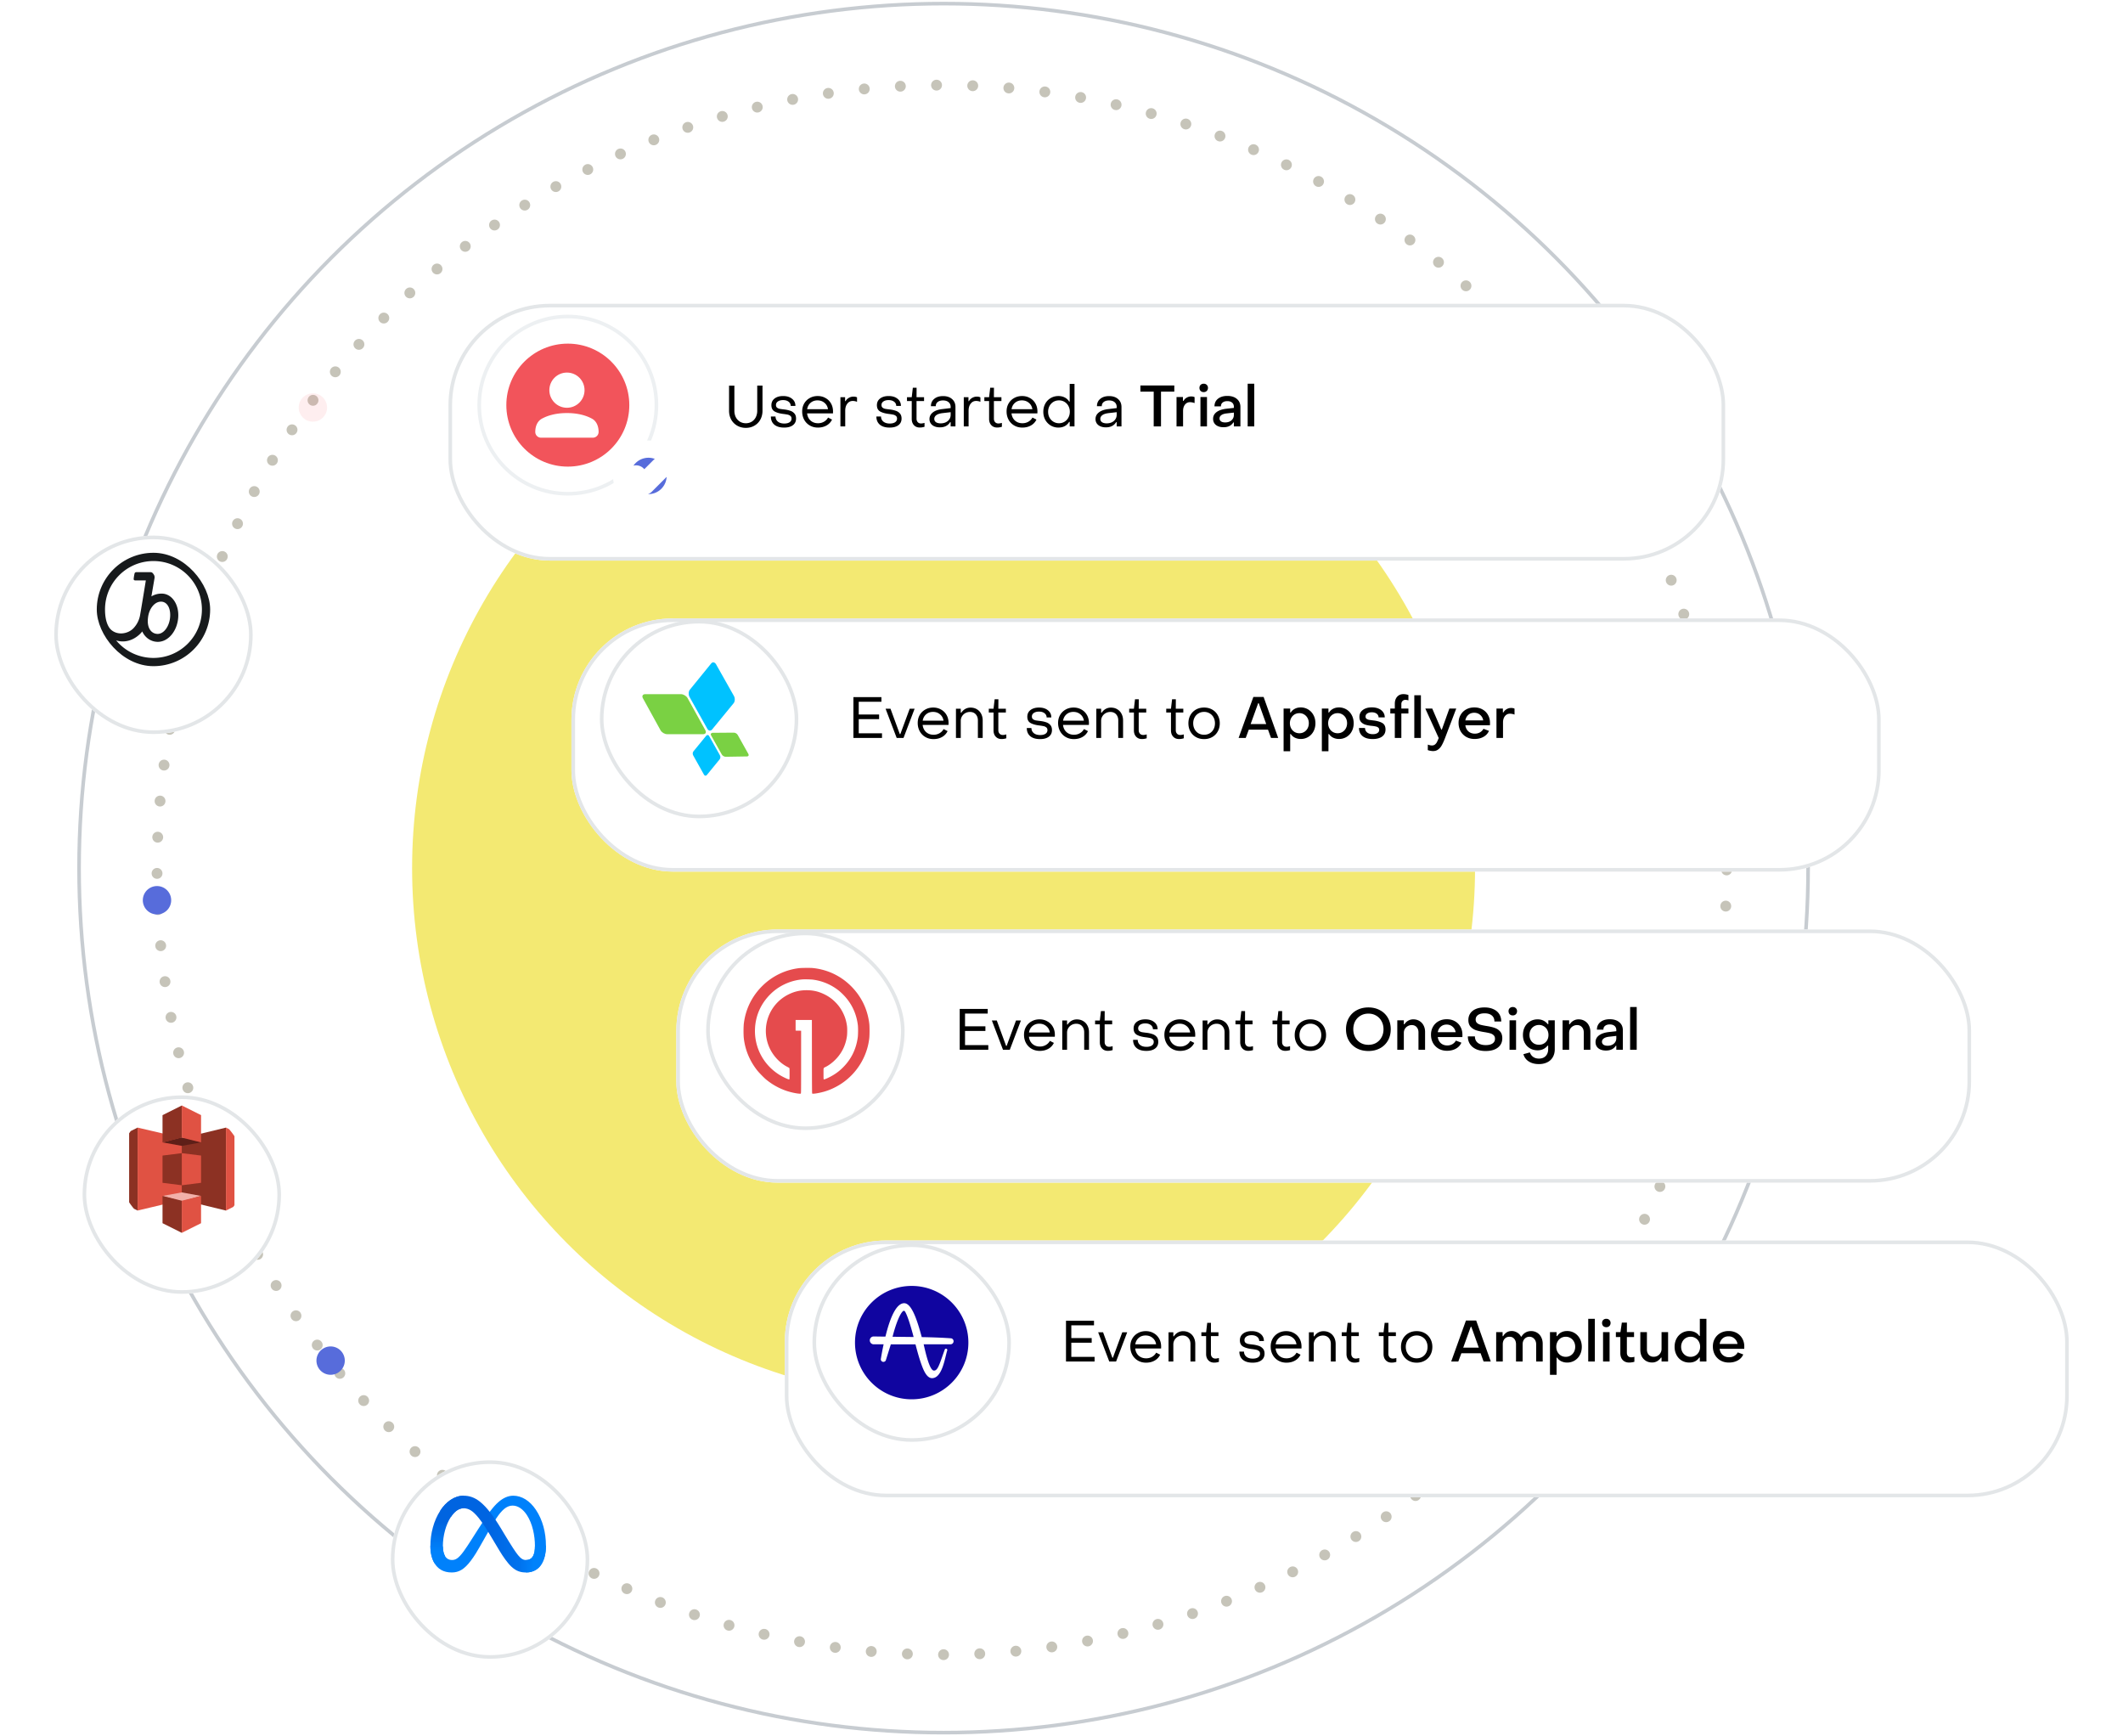 <svg width="587" height="480" fill="none" xmlns="http://www.w3.org/2000/svg"><ellipse cx="260.897" cy="240" rx="239.037" ry="239" stroke="#C7CCD1"/><ellipse cx="260.894" cy="240" rx="146.949" ry="146.926" fill="#F3E972"/><ellipse cx="260.409" cy="240.488" rx="216.995" ry="216.961" stroke="#C6C4B9" stroke-width="3" stroke-linecap="round" stroke-linejoin="round" stroke-dasharray="0.01 10"/><path opacity=".1" d="M90.435 112.66a3.918 3.918 0 1 1-7.836 0 3.918 3.918 0 0 1 7.836 0Z" fill="#F2545B"/><path d="M95.333 376.152a3.918 3.918 0 1 1-7.836 0 3.918 3.918 0 0 1 7.836 0ZM47.33 248.816a3.92 3.92 0 1 1-7.839 0 3.92 3.92 0 0 1 7.839 0Z" fill="#576CDB"/><g filter="url(#a)"><rect x="158" y="163.973" width="362" height="69.989" rx="28" fill="#fff"/><rect x="158.5" y="164.473" width="361" height="68.989" rx="27.5" stroke="#E3E6E8"/></g><rect x="166.367" y="171.859" width="53.861" height="53.852" rx="26.926" fill="#fff" stroke="#E3E6E8"/><g clip-path="url(#b)"><path d="m177.765 193.041 4.87 8.845c.337.615 1.157 1.088 1.832 1.088h9.933c.675 0 .964-.473.627-1.088l-4.918-8.892c-.338-.615-1.158-1.088-1.833-1.088h-9.981c-.578.048-.868.521-.53 1.135ZM196.614 203.304l2.941 5.25c.193.378.676.662 1.109.662l5.883-.095c.386 0 .579-.283.386-.662l-2.941-5.25c-.193-.378-.676-.662-1.109-.662l-5.931.047c-.386.095-.579.379-.338.71Z" fill="#7AD143"/><path d="m196.623 183.44-5.883 7.237c-.386.473-.434 1.372-.096 1.987l4.918 8.797c.337.615.916.71 1.35.19l5.931-7.237c.386-.473.434-1.372.096-1.987l-4.966-8.797c-.193-.331-.482-.521-.772-.521-.192 0-.385.095-.578.331ZM195.262 203.402l-3.52 4.304c-.241.284-.289.804-.048 1.182l2.941 5.25c.193.379.579.426.82.095l3.52-4.304c.241-.284.289-.804.048-1.183l-2.941-5.25c-.097-.189-.29-.331-.434-.284-.193 0-.29.048-.386.19Z" fill="#00C2FF"/></g><path d="M243.869 204.008h-7.904v-11.28h7.744v1.28h-6.272v3.52h5.632v1.28h-5.632v3.92h6.432v1.28Zm5.947 0h-1.888l-3.072-8.08h1.36l2.576 7.024h.144l2.592-7.024h1.36l-3.072 8.08Zm8.282.32c-.832 0-1.579-.192-2.24-.576a4.094 4.094 0 0 1-1.552-1.584c-.374-.683-.56-1.451-.56-2.304 0-.811.181-1.536.544-2.176a3.957 3.957 0 0 1 1.536-1.52c.65-.374 1.386-.56 2.208-.56.81 0 1.536.186 2.176.56.65.362 1.157.869 1.52 1.52.362.64.544 1.37.544 2.192 0 .234-.006.41-.016.528h-7.152c.096.821.416 1.482.96 1.984.554.49 1.242.736 2.064.736.597 0 1.141-.139 1.632-.416.501-.288.88-.672 1.136-1.152l1.104.56a3.666 3.666 0 0 1-1.536 1.632c-.683.384-1.472.576-2.368.576Zm2.784-5.088c-.118-.736-.443-1.323-.976-1.76-.523-.448-1.168-.672-1.936-.672-.747 0-1.382.224-1.904.672-.512.448-.827 1.034-.944 1.76h5.76Zm3.436 4.768v-8.08h1.328v1.104h.16a3.07 3.07 0 0 1 1.088-1.04 2.918 2.918 0 0 1 1.456-.368c.672 0 1.259.154 1.76.464.512.298.907.72 1.184 1.264.277.533.416 1.141.416 1.824v4.832h-1.328v-4.832c0-.694-.197-1.259-.592-1.696-.395-.438-.933-.656-1.616-.656-.448 0-.869.106-1.264.32a2.491 2.491 0 0 0-.928.896 2.377 2.377 0 0 0-.336 1.248v4.72h-1.328Zm12.615.304c-.672 0-1.21-.219-1.616-.656-.405-.438-.608-1.014-.608-1.728v-4.944h-1.312v-1.056h1.312l.304-2.608h1.04l-.016 2.608h2.08v1.056h-2.08v4.896c0 .384.112.698.336.944.224.245.528.368.912.368.128 0 .283-.016.464-.048.182-.032.347-.07.496-.112v1.072a4.139 4.139 0 0 1-1.312.208Zm10.634.016c-1.162 0-2.064-.267-2.704-.8-.64-.544-.96-1.296-.96-2.256h1.28c.011.586.23 1.056.656 1.408.438.352 1.03.528 1.776.528.608 0 1.094-.118 1.456-.352.363-.246.544-.582.544-1.008 0-.331-.101-.576-.304-.736a1.677 1.677 0 0 0-.72-.352 14.187 14.187 0 0 0-1.296-.208c-.97-.118-1.754-.342-2.352-.672-.597-.342-.896-.923-.896-1.744 0-.779.294-1.392.88-1.84.598-.459 1.387-.688 2.368-.688 1.014 0 1.83.25 2.448.752.63.49.944 1.152.944 1.984h-1.296a1.423 1.423 0 0 0-.592-1.168c-.384-.299-.89-.448-1.52-.448-.586 0-1.061.122-1.424.368-.362.245-.544.576-.544.992 0 .309.096.549.288.72a1.8 1.8 0 0 0 .72.336c.288.053.715.112 1.28.176.63.074 1.174.192 1.632.352.47.149.859.4 1.168.752.31.341.464.81.464 1.408 0 .789-.293 1.402-.88 1.84-.576.437-1.381.656-2.416.656Zm9.343 0c-.832 0-1.578-.192-2.24-.576a4.108 4.108 0 0 1-1.552-1.584c-.373-.683-.56-1.451-.56-2.304 0-.811.182-1.536.544-2.176a3.97 3.97 0 0 1 1.536-1.52c.651-.374 1.387-.56 2.208-.56.811 0 1.536.186 2.176.56a3.845 3.845 0 0 1 1.52 1.52c.363.64.544 1.37.544 2.192 0 .234-.005.41-.016.528h-7.152c.096.821.416 1.482.96 1.984.555.49 1.243.736 2.064.736.598 0 1.142-.139 1.632-.416.502-.288.88-.672 1.136-1.152l1.104.56a3.655 3.655 0 0 1-1.536 1.632c-.682.384-1.472.576-2.368.576Zm2.784-5.088c-.117-.736-.442-1.323-.976-1.76-.522-.448-1.168-.672-1.936-.672-.746 0-1.381.224-1.904.672-.512.448-.826 1.034-.944 1.76h5.76Zm3.436 4.768v-8.08h1.328v1.104h.16a3.07 3.07 0 0 1 1.088-1.04 2.92 2.92 0 0 1 1.456-.368c.672 0 1.259.154 1.76.464.512.298.907.72 1.184 1.264.278.533.416 1.141.416 1.824v4.832h-1.328v-4.832c0-.694-.197-1.259-.592-1.696-.394-.438-.933-.656-1.616-.656-.448 0-.869.106-1.264.32a2.491 2.491 0 0 0-.928.896 2.377 2.377 0 0 0-.336 1.248v4.72h-1.328Zm12.616.304c-.672 0-1.211-.219-1.616-.656-.405-.438-.608-1.014-.608-1.728v-4.944h-1.312v-1.056h1.312l.304-2.608h1.04l-.016 2.608h2.08v1.056h-2.08v4.896c0 .384.112.698.336.944.224.245.528.368.912.368.128 0 .283-.016.464-.048.181-.032.347-.07.496-.112v1.072a4.139 4.139 0 0 1-1.312.208Zm10.25 0c-.672 0-1.211-.219-1.616-.656-.405-.438-.608-1.014-.608-1.728v-4.944h-1.312v-1.056h1.312l.304-2.608h1.04l-.016 2.608h2.08v1.056h-2.08v4.896c0 .384.112.698.336.944.224.245.528.368.912.368.128 0 .283-.016.464-.048.181-.032.347-.07.496-.112v1.072a4.139 4.139 0 0 1-1.312.208Zm6.929.016c-.843 0-1.595-.187-2.256-.56a4.053 4.053 0 0 1-1.536-1.552c-.363-.662-.544-1.414-.544-2.256 0-.843.181-1.59.544-2.24a4.04 4.04 0 0 1 1.536-1.552c.661-.374 1.413-.56 2.256-.56.832 0 1.579.186 2.24.56.661.373 1.173.89 1.536 1.552.373.661.56 1.408.56 2.24 0 .842-.187 1.594-.56 2.256a3.92 3.92 0 0 1-1.536 1.552c-.661.373-1.408.56-2.24.56Zm0-1.2c.576 0 1.093-.134 1.552-.4a2.894 2.894 0 0 0 1.072-1.136c.256-.48.384-1.024.384-1.632 0-.598-.128-1.136-.384-1.616a2.775 2.775 0 0 0-1.072-1.12 2.935 2.935 0 0 0-1.552-.416c-.576 0-1.093.138-1.552.416-.459.266-.816.64-1.072 1.12a3.378 3.378 0 0 0-.384 1.616c0 .608.128 1.152.384 1.632s.613.858 1.072 1.136c.459.266.976.4 1.552.4Zm11.514.88h-1.968l4.08-11.328h2.832l4.032 11.328h-1.984l-.832-2.288h-5.312l-.848 2.288Zm3.44-9.6-2.08 5.76h4.304l-2.064-5.76h-.16Zm11.765 1.168a3.913 3.913 0 0 1 3.52 2.112c.363.661.544 1.413.544 2.256 0 .832-.176 1.578-.528 2.24a3.933 3.933 0 0 1-1.456 1.552 3.922 3.922 0 0 1-2.064.56 3.64 3.64 0 0 1-1.616-.352 2.857 2.857 0 0 1-1.152-1.008h-.16v4.752h-1.824V195.88h1.824v1.104h.16a2.798 2.798 0 0 1 1.136-1.04c.469-.246 1.008-.368 1.616-.368Zm-.368 1.584c-.501 0-.955.122-1.36.368a2.559 2.559 0 0 0-.928 1.008 2.921 2.921 0 0 0-.336 1.408c0 .512.112.981.336 1.408.224.416.533.746.928.992.405.245.859.368 1.36.368.501 0 .949-.123 1.344-.368.395-.246.704-.576.928-.992.224-.427.336-.896.336-1.408 0-.523-.112-.992-.336-1.408a2.526 2.526 0 0 0-.944-1.008 2.458 2.458 0 0 0-1.328-.368Zm10.946-1.584a3.913 3.913 0 0 1 3.52 2.112c.363.661.544 1.413.544 2.256 0 .832-.176 1.578-.528 2.24a3.933 3.933 0 0 1-1.456 1.552 3.922 3.922 0 0 1-2.064.56 3.64 3.64 0 0 1-1.616-.352 2.857 2.857 0 0 1-1.152-1.008h-.16v4.752h-1.824V195.88h1.824v1.104h.16a2.798 2.798 0 0 1 1.136-1.04c.469-.246 1.008-.368 1.616-.368Zm-.368 1.584c-.501 0-.955.122-1.36.368a2.559 2.559 0 0 0-.928 1.008 2.921 2.921 0 0 0-.336 1.408c0 .512.112.981.336 1.408.224.416.533.746.928.992.405.245.859.368 1.36.368.501 0 .949-.123 1.344-.368.395-.246.704-.576.928-.992.224-.427.336-.896.336-1.408 0-.523-.112-.992-.336-1.408a2.526 2.526 0 0 0-.944-1.008 2.458 2.458 0 0 0-1.328-.368Zm9.682 7.152c-1.194 0-2.122-.267-2.784-.8-.661-.544-.992-1.296-.992-2.256h1.664c.011.522.208.938.592 1.248.384.309.907.464 1.568.464.544 0 .971-.107 1.28-.32.32-.214.48-.502.48-.864 0-.278-.09-.491-.272-.64a1.486 1.486 0 0 0-.672-.304 9.525 9.525 0 0 0-1.152-.176 9.571 9.571 0 0 1-1.68-.304 2.719 2.719 0 0 1-1.2-.72c-.33-.342-.496-.816-.496-1.424 0-.822.315-1.467.944-1.936.63-.48 1.462-.72 2.496-.72.694 0 1.307.112 1.84.336.544.224.966.549 1.264.976.31.416.464.901.464 1.456h-1.712a1.255 1.255 0 0 0-.528-1.024c-.341-.256-.789-.384-1.344-.384-.512 0-.928.106-1.248.32-.32.213-.48.501-.48.864 0 .277.096.485.288.624.192.128.406.218.64.272a32 32 0 0 0 1.28.176c.992.117 1.792.346 2.4.688.608.341.912.949.912 1.824 0 .832-.314 1.477-.944 1.936-.618.458-1.488.688-2.608.688Zm6.124-.304v-6.768h-1.248v-1.36h1.248v-1.328c0-.79.213-1.43.64-1.92.437-.491 1.013-.736 1.728-.736.448 0 .912.08 1.392.24v1.488a3.091 3.091 0 0 0-.832-.144c-.331 0-.603.112-.816.336-.203.213-.304.496-.304.848v1.216h1.952v1.36h-1.952v6.768h-1.808Zm7.213 0h-1.824V192.2h1.824v11.808Zm3.376 3.632c-.234 0-.485-.027-.752-.08a3.434 3.434 0 0 1-.72-.192l.016-1.52c.406.16.784.24 1.136.24.352 0 .64-.096.864-.288.224-.192.39-.395.496-.608.107-.203.278-.587.512-1.152l-3.712-8.16h1.92l2.496 5.808h.16l2.08-5.808h1.904l-3.168 8.336c-.298.757-.581 1.37-.848 1.84a3.387 3.387 0 0 1-.976 1.136c-.384.298-.853.448-1.408.448Zm11.473-3.344c-.853 0-1.616-.187-2.288-.56a4.183 4.183 0 0 1-1.584-1.584c-.373-.683-.56-1.451-.56-2.304 0-.822.187-1.558.56-2.208a3.932 3.932 0 0 1 1.552-1.52c.661-.363 1.413-.544 2.256-.544.832 0 1.573.181 2.224.544a3.828 3.828 0 0 1 1.536 1.52c.373.65.56 1.392.56 2.224 0 .298-.005.512-.016.64h-6.8c.096.704.379 1.269.848 1.696.48.416 1.072.624 1.776.624.523 0 .992-.118 1.408-.352.427-.246.752-.576.976-.992l1.52.576c-.299.704-.8 1.253-1.504 1.648-.704.394-1.525.592-2.464.592Zm2.384-5.136c-.107-.63-.389-1.136-.848-1.52-.448-.395-.997-.592-1.648-.592-.64 0-1.179.192-1.616.576-.437.384-.715.896-.832 1.536h4.944Zm3.662 4.848v-8.128h1.776v1.072h.16c.181-.363.464-.656.848-.88.394-.235.81-.352 1.248-.352.394 0 .714.064.96.192v1.648a3.415 3.415 0 0 0-.672-.192 3.189 3.189 0 0 0-.592-.064c-.566 0-1.03.224-1.392.672-.352.448-.528 1.034-.528 1.76v4.272h-1.808Z" fill="#000"/><g filter="url(#c)"><rect x="124" y="76.988" width="353" height="70.989" rx="28" fill="#fff"/><rect x="124.5" y="77.488" width="352" height="69.989" rx="27.5" stroke="#E3E6E8"/></g><circle cx="157" cy="112" r="24.5" fill="#fff" stroke="#EDF0F2"/><circle cx="157" cy="112" r="17" fill="#F2545B"/><circle cx="156.759" cy="107.865" r="4.865" fill="#fff"/><path d="M148 119.412c0-1.487.531-2.957 1.837-3.67 1.388-.759 3.626-1.551 6.919-1.551 3.293 0 5.531.792 6.92 1.551 1.305.713 1.836 2.183 1.836 3.67a1.59 1.59 0 0 1-1.589 1.59H149.59a1.59 1.59 0 0 1-1.59-1.59Z" fill="#fff"/><mask id="d" maskUnits="userSpaceOnUse" x="168.883" y="121.164" width="21" height="21" fill="#000"><path fill="#fff" d="M168.883 121.164h21v21h-21z"/><path fill-rule="evenodd" clip-rule="evenodd" d="M179.296 138.988a7.413 7.413 0 1 0 0-14.826 7.413 7.413 0 0 0 0 14.826Zm3.807-9.304a.55.55 0 1 0-.778-.778l-4.173 4.173-1.892-1.892a.55.55 0 1 0-.778.778l2.281 2.281a.552.552 0 0 0 .778 0l4.562-4.562Z"/></mask><path fill-rule="evenodd" clip-rule="evenodd" d="M179.296 138.988a7.413 7.413 0 1 0 0-14.826 7.413 7.413 0 0 0 0 14.826Zm3.807-9.304a.55.55 0 1 0-.778-.778l-4.173 4.173-1.892-1.892a.55.55 0 1 0-.778.778l2.281 2.281a.552.552 0 0 0 .778 0l4.562-4.562Z" fill="#576CDB"/><path d="m183.103 129.684 1.685 1.685-1.685-1.685Zm-.778-.778-1.685-1.685 1.685 1.685Zm-4.173 4.173-1.685 1.685 1.685 1.685 1.685-1.685-1.685-1.685Zm-2.67-1.892 1.685 1.685-1.685-1.685Zm0 .778 1.685-1.685-1.685 1.685Zm2.281 2.281-1.685 1.685 1.685-1.685Zm.778 0-1.685-1.686 1.685 1.686Zm5.784-2.67a5.028 5.028 0 0 1-5.029 5.028v4.767c5.41 0 9.796-4.385 9.796-9.795h-4.767Zm-5.029-5.029a5.029 5.029 0 0 1 5.029 5.029h4.767c0-5.41-4.386-9.795-9.796-9.795v4.766Zm-5.03 5.029a5.03 5.03 0 0 1 5.03-5.029v-4.766c-5.41 0-9.796 4.385-9.796 9.795h4.766Zm5.03 5.028a5.029 5.029 0 0 1-5.03-5.028H169.5c0 5.41 4.386 9.795 9.796 9.795v-4.767Zm2.121-6.013a1.834 1.834 0 0 1 0-2.592l3.371 3.37a2.934 2.934 0 0 0 0-4.148l-3.371 3.37Zm2.593 0a1.834 1.834 0 0 1-2.593 0l3.371-3.37a2.932 2.932 0 0 0-4.148 0l3.37 3.37Zm-4.173 4.173 4.173-4.173-3.37-3.37-4.173 4.173 3.37 3.37Zm-5.262-1.892 1.892 1.892 3.37-3.37-1.892-1.892-3.37 3.37Zm2.592 0a1.832 1.832 0 0 1-2.592 0l3.37-3.37a2.932 2.932 0 0 0-4.148 0l3.37 3.37Zm0-2.592a1.832 1.832 0 0 1 0 2.592l-3.37-3.37a2.932 2.932 0 0 0 0 4.148l3.37-3.37Zm2.281 2.28-2.281-2.28-3.37 3.37 2.281 2.281 3.37-3.371Zm-2.592 0a1.832 1.832 0 0 1 2.592 0l-3.37 3.371a2.934 2.934 0 0 0 4.148 0l-3.37-3.371Zm4.561-4.561-4.561 4.561 3.37 3.371 4.562-4.562-3.371-3.37Z" fill="#fff" mask="url(#d)"/><path d="M206.22 118.287c-.885 0-1.68-.203-2.384-.608a4.43 4.43 0 0 1-1.664-1.68c-.394-.726-.592-1.542-.592-2.448v-6.944h1.472v6.944c0 .661.134 1.258.4 1.792a3.18 3.18 0 0 0 1.136 1.232 3.11 3.11 0 0 0 1.632.432 3.11 3.11 0 0 0 1.632-.432c.48-.299.854-.71 1.12-1.232a3.95 3.95 0 0 0 .4-1.792v-6.944h1.456v6.944c0 .906-.197 1.722-.592 2.448a4.307 4.307 0 0 1-1.648 1.68c-.693.405-1.482.608-2.368.608Zm10.59-.08c-1.163 0-2.064-.267-2.704-.8-.64-.544-.96-1.296-.96-2.256h1.28c.01.586.229 1.056.656 1.408.437.352 1.029.528 1.776.528.608 0 1.093-.118 1.456-.352.362-.246.544-.582.544-1.008 0-.331-.102-.576-.304-.736a1.688 1.688 0 0 0-.72-.352c-.278-.064-.71-.134-1.296-.208-.971-.118-1.755-.342-2.352-.672-.598-.342-.896-.923-.896-1.744 0-.779.293-1.392.88-1.84.597-.459 1.386-.688 2.368-.688 1.013 0 1.829.25 2.448.752.629.49.944 1.152.944 1.984h-1.296c-.011-.491-.208-.88-.592-1.168-.384-.299-.891-.448-1.52-.448-.587 0-1.062.122-1.424.368-.363.245-.544.576-.544.992 0 .309.096.549.288.72.202.16.442.272.72.336.288.053.714.112 1.28.176a7.737 7.737 0 0 1 1.632.352c.469.149.858.4 1.168.752.309.341.464.81.464 1.408 0 .789-.294 1.402-.88 1.84-.576.437-1.382.656-2.416.656Zm9.342 0c-.832 0-1.578-.192-2.24-.576a4.108 4.108 0 0 1-1.552-1.584c-.373-.683-.56-1.451-.56-2.304 0-.811.182-1.536.544-2.176a3.97 3.97 0 0 1 1.536-1.52c.651-.374 1.387-.56 2.208-.56.811 0 1.536.186 2.176.56a3.845 3.845 0 0 1 1.52 1.52c.363.64.544 1.37.544 2.192 0 .234-.005.41-.016.528h-7.152c.096.821.416 1.482.96 1.984.555.49 1.243.736 2.064.736.598 0 1.142-.139 1.632-.416.502-.288.88-.672 1.136-1.152l1.104.56a3.655 3.655 0 0 1-1.536 1.632c-.682.384-1.472.576-2.368.576Zm2.784-5.088c-.117-.736-.442-1.323-.976-1.76-.522-.448-1.168-.672-1.936-.672-.746 0-1.381.224-1.904.672-.512.448-.826 1.034-.944 1.76h5.76Zm3.437 4.768v-8.08h1.296v1.088h.144c.181-.363.474-.662.88-.896a2.513 2.513 0 0 1 1.28-.352c.405 0 .736.069.992.208v1.232a3.019 3.019 0 0 0-1.2-.24c-.608 0-1.104.25-1.488.752-.384.49-.576 1.136-.576 1.936v4.352h-1.328Zm13.609.32c-1.163 0-2.064-.267-2.704-.8-.64-.544-.96-1.296-.96-2.256h1.28c.01.586.229 1.056.656 1.408.437.352 1.029.528 1.776.528.608 0 1.093-.118 1.456-.352.362-.246.544-.582.544-1.008 0-.331-.102-.576-.304-.736a1.688 1.688 0 0 0-.72-.352c-.278-.064-.71-.134-1.296-.208-.971-.118-1.755-.342-2.352-.672-.598-.342-.896-.923-.896-1.744 0-.779.293-1.392.88-1.84.597-.459 1.386-.688 2.368-.688 1.013 0 1.829.25 2.448.752.629.49.944 1.152.944 1.984h-1.296c-.011-.491-.208-.88-.592-1.168-.384-.299-.891-.448-1.52-.448-.587 0-1.062.122-1.424.368-.363.245-.544.576-.544.992 0 .309.096.549.288.72.202.16.442.272.72.336.288.053.714.112 1.28.176a7.737 7.737 0 0 1 1.632.352c.469.149.858.4 1.168.752.309.341.464.81.464 1.408 0 .789-.294 1.402-.88 1.84-.576.437-1.382.656-2.416.656Zm8.334-.016c-.672 0-1.21-.219-1.616-.656-.405-.438-.608-1.014-.608-1.728v-4.944h-1.312v-1.056h1.312l.304-2.608h1.04l-.016 2.608h2.08v1.056h-2.08v4.896c0 .384.112.698.336.944.224.245.528.368.912.368.128 0 .283-.016.464-.048.182-.032.347-.07.496-.112v1.072a4.139 4.139 0 0 1-1.312.208Zm5.578-.048c-.874 0-1.578-.208-2.112-.624-.522-.427-.784-.987-.784-1.68 0-.726.31-1.334.928-1.824.619-.491 1.515-.8 2.688-.928l2.24-.272v-.32c0-.544-.186-.976-.56-1.296-.373-.331-.89-.496-1.552-.496-.618 0-1.109.144-1.472.432-.362.277-.538.666-.528 1.168h-1.344c0-.854.304-1.531.912-2.032.608-.512 1.424-.768 2.448-.768 1.046 0 1.878.277 2.496.832.619.544.928 1.274.928 2.192v5.36h-1.328v-1.184h-.144c-.597.96-1.536 1.44-2.816 1.44Zm.192-1.104c.544 0 1.024-.102 1.44-.304.416-.203.742-.486.976-.848.235-.363.352-.768.352-1.216v-.72l-2.24.256c-.789.096-1.37.288-1.744.576-.362.277-.544.618-.544 1.024 0 .384.155.688.464.912.32.213.752.32 1.296.32Zm6.396.848v-8.08h1.296v1.088h.144c.181-.363.475-.662.88-.896a2.513 2.513 0 0 1 1.28-.352c.405 0 .736.069.992.208v1.232a3.011 3.011 0 0 0-1.2-.24c-.608 0-1.104.25-1.488.752-.384.49-.576 1.136-.576 1.936v4.352h-1.328Zm9.225.304c-.672 0-1.211-.219-1.616-.656-.405-.438-.608-1.014-.608-1.728v-4.944h-1.312v-1.056h1.312l.304-2.608h1.04l-.016 2.608h2.08v1.056h-2.08v4.896c0 .384.112.698.336.944.224.245.528.368.912.368.128 0 .283-.016.464-.048.181-.032.347-.07.496-.112v1.072a4.139 4.139 0 0 1-1.312.208Zm6.961.016c-.832 0-1.579-.192-2.24-.576a4.101 4.101 0 0 1-1.552-1.584c-.373-.683-.56-1.451-.56-2.304 0-.811.181-1.536.544-2.176a3.957 3.957 0 0 1 1.536-1.52c.651-.374 1.387-.56 2.208-.56.811 0 1.536.186 2.176.56a3.852 3.852 0 0 1 1.52 1.52c.363.64.544 1.37.544 2.192 0 .234-.005.41-.016.528h-7.152c.096.821.416 1.482.96 1.984.555.49 1.243.736 2.064.736.597 0 1.141-.139 1.632-.416.501-.288.88-.672 1.136-1.152l1.104.56a3.666 3.666 0 0 1-1.536 1.632c-.683.384-1.472.576-2.368.576Zm2.784-5.088c-.117-.736-.443-1.323-.976-1.76-.523-.448-1.168-.672-1.936-.672-.747 0-1.381.224-1.904.672-.512.448-.827 1.034-.944 1.76h5.76Zm7.212 5.088a4.15 4.15 0 0 1-2.128-.56 4.214 4.214 0 0 1-1.52-1.568c-.362-.662-.544-1.408-.544-2.24 0-.832.182-1.579.544-2.24a3.967 3.967 0 0 1 1.504-1.552c.64-.374 1.35-.56 2.128-.56.651 0 1.232.133 1.744.4.512.256.918.629 1.216 1.12h.16v-4.88h1.328v11.76h-1.328v-1.248h-.16c-.298.501-.704.89-1.216 1.168-.501.266-1.077.4-1.728.4Zm.144-1.2a2.83 2.83 0 0 0 1.52-.416 2.894 2.894 0 0 0 1.072-1.136c.267-.491.4-1.03.4-1.616 0-.587-.128-1.12-.384-1.6a2.901 2.901 0 0 0-2.608-1.552c-.576 0-1.093.138-1.552.416a3.052 3.052 0 0 0-1.072 1.136 3.345 3.345 0 0 0-.384 1.6c0 .597.128 1.136.384 1.616.267.48.63.858 1.088 1.136.459.277.971.416 1.536.416Zm12.993 1.136c-.875 0-1.579-.208-2.112-.624-.523-.427-.784-.987-.784-1.68 0-.726.309-1.334.928-1.824.618-.491 1.514-.8 2.688-.928l2.24-.272v-.32c0-.544-.187-.976-.56-1.296-.374-.331-.891-.496-1.552-.496-.619 0-1.11.144-1.472.432-.363.277-.539.666-.528 1.168h-1.344c0-.854.304-1.531.912-2.032.608-.512 1.424-.768 2.448-.768 1.045 0 1.877.277 2.496.832.618.544.928 1.274.928 2.192v5.36h-1.328v-1.184h-.144c-.598.96-1.536 1.44-2.816 1.44Zm.192-1.104c.544 0 1.024-.102 1.44-.304.416-.203.741-.486.976-.848.234-.363.352-.768.352-1.216v-.72l-2.24.256c-.79.096-1.371.288-1.744.576-.363.277-.544.618-.544 1.024 0 .384.154.688.464.912.32.213.752.32 1.296.32Zm15.019.848h-2.016v-9.616h-3.68v-1.712h9.376v1.712h-3.68v9.616Zm4.295 0v-8.128h1.776v1.072h.16c.181-.363.464-.656.848-.88.394-.235.81-.352 1.248-.352.394 0 .714.064.96.192v1.648a3.415 3.415 0 0 0-.672-.192 3.189 3.189 0 0 0-.592-.064c-.566 0-1.03.224-1.392.672-.352.448-.528 1.034-.528 1.76v4.272h-1.808Zm7.508-9.488c-.342 0-.624-.107-.848-.32-.214-.224-.32-.507-.32-.848 0-.342.106-.619.32-.832.224-.214.506-.32.848-.32.352 0 .634.106.848.32.224.213.336.49.336.832 0 .341-.112.624-.336.848-.214.213-.496.32-.848.32Zm.912 9.488h-1.808v-8.128h1.808v8.128Zm4.587.224c-.875 0-1.579-.208-2.112-.624-.523-.427-.784-.998-.784-1.712 0-.747.315-1.36.944-1.84.64-.491 1.568-.806 2.784-.944l2.016-.224v-.32c0-.48-.16-.859-.48-1.136-.32-.278-.768-.416-1.344-.416-.533 0-.96.128-1.28.384-.32.256-.475.608-.464 1.056h-1.792c0-.875.32-1.574.96-2.096.651-.523 1.515-.784 2.592-.784 1.109 0 1.989.277 2.64.832.651.544.976 1.28.976 2.208v5.392h-1.808v-1.104h-.144c-.565.885-1.467 1.328-2.704 1.328Zm.448-1.328c.704 0 1.28-.192 1.728-.576.448-.395.672-.896.672-1.504v-.64l-1.984.224c-.672.074-1.173.24-1.504.496-.32.245-.48.544-.48.896 0 .341.139.613.416.816.277.192.661.288 1.152.288Zm8.04 1.104h-1.824v-11.808h1.824v11.808Z" fill="#000"/><g filter="url(#e)"><rect x="217" y="335.945" width="355" height="70.989" rx="28" fill="#fff"/><rect x="217.5" y="336.445" width="354" height="69.989" rx="27.5" stroke="#E3E6E8"/></g><path d="M302.647 376.402h-7.904v-11.28h7.744v1.28h-6.272v3.52h5.632v1.28h-5.632v3.92h6.432v1.28Zm5.946 0h-1.888l-3.072-8.08h1.36l2.576 7.024h.144l2.592-7.024h1.36l-3.072 8.08Zm8.282.32c-.832 0-1.579-.192-2.24-.576a4.101 4.101 0 0 1-1.552-1.584c-.373-.682-.56-1.45-.56-2.304 0-.81.181-1.536.544-2.176a3.97 3.97 0 0 1 1.536-1.52c.651-.373 1.387-.56 2.208-.56.811 0 1.536.187 2.176.56.651.363 1.157.87 1.52 1.52.363.64.544 1.371.544 2.192 0 .235-.005.411-.016.528h-7.152c.096.822.416 1.483.96 1.984.555.491 1.243.736 2.064.736.597 0 1.141-.138 1.632-.416.501-.288.88-.672 1.136-1.152l1.104.56a3.656 3.656 0 0 1-1.536 1.632c-.683.384-1.472.576-2.368.576Zm2.784-5.088c-.117-.736-.443-1.322-.976-1.76-.523-.448-1.168-.672-1.936-.672-.747 0-1.381.224-1.904.672-.512.448-.827 1.035-.944 1.76h5.76Zm3.436 4.768v-8.08h1.328v1.104h.16a3.079 3.079 0 0 1 1.088-1.04 2.93 2.93 0 0 1 1.456-.368c.672 0 1.259.155 1.76.464.512.299.907.72 1.184 1.264.278.534.416 1.142.416 1.824v4.832h-1.328v-4.832c0-.693-.197-1.258-.592-1.696-.394-.437-.933-.656-1.616-.656-.448 0-.869.107-1.264.32a2.499 2.499 0 0 0-.928.896c-.224.374-.336.79-.336 1.248v4.72h-1.328Zm12.616.304c-.672 0-1.211-.218-1.616-.656-.406-.437-.608-1.013-.608-1.728v-4.944h-1.312v-1.056h1.312l.304-2.608h1.04l-.016 2.608h2.08v1.056h-2.08v4.896c0 .384.112.699.336.944.224.246.528.368.912.368.128 0 .282-.016.464-.048.181-.032.346-.069.496-.112v1.072a4.115 4.115 0 0 1-1.312.208Zm10.634.016c-1.163 0-2.064-.266-2.704-.8-.64-.544-.96-1.296-.96-2.256h1.28c.01.587.229 1.056.656 1.408.437.352 1.029.528 1.776.528.608 0 1.093-.117 1.456-.352.362-.245.544-.581.544-1.008 0-.33-.102-.576-.304-.736a1.7 1.7 0 0 0-.72-.352 14.68 14.68 0 0 0-1.296-.208c-.971-.117-1.755-.341-2.352-.672-.598-.341-.896-.922-.896-1.744 0-.778.293-1.392.88-1.84.597-.458 1.386-.688 2.368-.688 1.013 0 1.829.251 2.448.752.629.491.944 1.152.944 1.984h-1.296a1.427 1.427 0 0 0-.592-1.168c-.384-.298-.891-.448-1.52-.448-.587 0-1.062.123-1.424.368-.363.246-.544.576-.544.992 0 .31.096.55.288.72.202.16.442.272.72.336.288.054.714.112 1.28.176a7.8 7.8 0 0 1 1.632.352c.469.15.858.4 1.168.752.309.342.464.811.464 1.408 0 .79-.294 1.403-.88 1.84-.576.438-1.382.656-2.416.656Zm9.343 0c-.832 0-1.579-.192-2.24-.576a4.094 4.094 0 0 1-1.552-1.584c-.374-.682-.56-1.45-.56-2.304 0-.81.181-1.536.544-2.176a3.97 3.97 0 0 1 1.536-1.52c.65-.373 1.386-.56 2.208-.56.81 0 1.536.187 2.176.56.65.363 1.157.87 1.52 1.52.362.64.544 1.371.544 2.192 0 .235-.006.411-.016.528h-7.152c.096.822.416 1.483.96 1.984.554.491 1.242.736 2.064.736.597 0 1.141-.138 1.632-.416.501-.288.88-.672 1.136-1.152l1.104.56a3.656 3.656 0 0 1-1.536 1.632c-.683.384-1.472.576-2.368.576Zm2.784-5.088c-.118-.736-.443-1.322-.976-1.76-.523-.448-1.168-.672-1.936-.672-.747 0-1.382.224-1.904.672-.512.448-.827 1.035-.944 1.76h5.76Zm3.436 4.768v-8.08h1.328v1.104h.16a3.07 3.07 0 0 1 1.088-1.04 2.925 2.925 0 0 1 1.456-.368c.672 0 1.258.155 1.76.464.512.299.906.72 1.184 1.264.277.534.416 1.142.416 1.824v4.832h-1.328v-4.832c0-.693-.198-1.258-.592-1.696-.395-.437-.934-.656-1.616-.656-.448 0-.87.107-1.264.32a2.491 2.491 0 0 0-.928.896c-.224.374-.336.79-.336 1.248v4.72h-1.328Zm12.615.304c-.672 0-1.21-.218-1.616-.656-.405-.437-.608-1.013-.608-1.728v-4.944h-1.312v-1.056h1.312l.304-2.608h1.04l-.016 2.608h2.08v1.056h-2.08v4.896c0 .384.112.699.336.944.224.246.528.368.912.368.128 0 .283-.016.464-.048.182-.032.347-.069.496-.112v1.072a4.11 4.11 0 0 1-1.312.208Zm10.25 0c-.672 0-1.21-.218-1.616-.656-.405-.437-.608-1.013-.608-1.728v-4.944h-1.312v-1.056h1.312l.304-2.608h1.04l-.016 2.608h2.08v1.056h-2.08v4.896c0 .384.112.699.336.944.224.246.528.368.912.368.128 0 .283-.016.464-.048.182-.032.347-.069.496-.112v1.072a4.11 4.11 0 0 1-1.312.208Zm6.929.016c-.842 0-1.594-.186-2.256-.56a4.054 4.054 0 0 1-1.536-1.552c-.362-.661-.544-1.413-.544-2.256 0-.842.182-1.589.544-2.24a4.067 4.067 0 0 1 1.536-1.552c.662-.373 1.414-.56 2.256-.56.832 0 1.579.187 2.24.56a3.906 3.906 0 0 1 1.536 1.552c.374.662.56 1.408.56 2.24 0 .843-.186 1.595-.56 2.256a3.894 3.894 0 0 1-1.536 1.552c-.661.374-1.408.56-2.24.56Zm0-1.2c.576 0 1.094-.133 1.552-.4a2.888 2.888 0 0 0 1.072-1.136c.256-.48.384-1.024.384-1.632a3.38 3.38 0 0 0-.384-1.616 2.78 2.78 0 0 0-1.072-1.12 2.942 2.942 0 0 0-1.552-.416c-.576 0-1.093.139-1.552.416-.458.267-.816.64-1.072 1.12a3.38 3.38 0 0 0-.384 1.616c0 .608.128 1.152.384 1.632s.614.859 1.072 1.136c.459.267.976.4 1.552.4Zm11.514.88h-1.968l4.08-11.328h2.832l4.032 11.328h-1.984l-.832-2.288h-5.312l-.848 2.288Zm3.44-9.6-2.08 5.76h4.304l-2.064-5.76h-.16Zm7.029 9.6v-8.128h1.776v1.12h.16c.235-.437.555-.784.96-1.04.416-.256.88-.384 1.392-.384.544 0 1.051.144 1.52.432.47.278.816.646 1.04 1.104h.16a3.02 3.02 0 0 1 1.104-1.12c.459-.266.976-.4 1.552-.4.608 0 1.158.15 1.648.448.491.299.87.715 1.136 1.248.278.534.416 1.136.416 1.808v4.912h-1.808v-4.752c0-.597-.176-1.093-.528-1.488a1.706 1.706 0 0 0-1.312-.608c-.554 0-1.013.198-1.376.592-.352.395-.528.896-.528 1.504v4.752h-1.824v-4.752c0-.629-.165-1.136-.496-1.52-.32-.384-.752-.576-1.296-.576-.565 0-1.018.192-1.36.576-.341.384-.512.891-.512 1.52v4.752h-1.824Zm19.611-8.432c.758 0 1.446.187 2.064.56a3.933 3.933 0 0 1 1.456 1.552c.363.662.544 1.414.544 2.256 0 .832-.176 1.579-.528 2.24a3.908 3.908 0 0 1-3.52 2.112 3.627 3.627 0 0 1-1.616-.352 2.842 2.842 0 0 1-1.152-1.008h-.16v4.752h-1.824v-11.808h1.824v1.104h.16a2.811 2.811 0 0 1 1.136-1.04c.47-.245 1.008-.368 1.616-.368Zm-.368 1.584a2.58 2.58 0 0 0-1.36.368 2.58 2.58 0 0 0-.928 1.008 2.924 2.924 0 0 0-.336 1.408c0 .512.112.982.336 1.408.224.416.534.747.928.992.406.246.859.368 1.36.368.502 0 .95-.122 1.344-.368a2.59 2.59 0 0 0 .928-.992 2.98 2.98 0 0 0 .336-1.408c0-.522-.112-.992-.336-1.408a2.532 2.532 0 0 0-.944-1.008 2.465 2.465 0 0 0-1.328-.368Zm8.034 6.848h-1.824v-11.808h1.824v11.808Zm3.169-9.488c-.341 0-.624-.106-.848-.32-.213-.224-.32-.506-.32-.848 0-.341.107-.618.32-.832.224-.213.507-.32.848-.32.352 0 .635.107.848.32.224.214.336.491.336.832 0 .342-.112.624-.336.848-.213.214-.496.32-.848.32Zm.912 9.488h-1.808v-8.128h1.808v8.128Zm5.419.288c-.746 0-1.344-.234-1.792-.704-.437-.48-.656-1.114-.656-1.904v-4.448h-1.232v-1.36h1.264l.384-2.624h1.408l-.016 2.624h1.984v1.36h-1.984v4.368c0 .363.107.662.32.896.214.224.502.336.864.336.288 0 .587-.042.896-.128v1.36a3.085 3.085 0 0 1-.704.16 4.639 4.639 0 0 1-.736.064Zm10.759-8.416v8.128h-1.808v-1.088h-.16a3.186 3.186 0 0 1-1.072 1.008 2.747 2.747 0 0 1-1.376.352c-.64 0-1.21-.149-1.712-.448a3.131 3.131 0 0 1-1.152-1.232c-.266-.533-.4-1.136-.4-1.808v-4.912h1.824v4.784c0 .608.166 1.099.496 1.472.342.374.8.56 1.376.56.395 0 .758-.09 1.088-.272.331-.192.592-.453.784-.784.203-.33.304-.698.304-1.104v-4.656h1.808Zm5.863 8.416c-.768 0-1.461-.181-2.08-.544a3.927 3.927 0 0 1-1.456-1.552c-.352-.661-.528-1.413-.528-2.256 0-.842.176-1.594.528-2.256a3.94 3.94 0 0 1 1.456-1.552 3.922 3.922 0 0 1 2.064-.56c.598 0 1.136.118 1.616.352.48.235.864.571 1.152 1.008h.16v-4.736h1.824v11.808h-1.824v-1.104h-.16a2.951 2.951 0 0 1-1.136 1.04c-.469.235-1.008.352-1.616.352Zm.368-1.584c.502 0 .95-.122 1.344-.368a2.55 2.55 0 0 0 .944-.992 2.98 2.98 0 0 0 .336-1.408c0-.522-.112-.992-.336-1.408a2.532 2.532 0 0 0-.944-1.008 2.493 2.493 0 0 0-1.344-.368 2.58 2.58 0 0 0-1.36.368 2.58 2.58 0 0 0-.928 1.008 2.924 2.924 0 0 0-.336 1.408c0 .523.112.998.336 1.424.235.416.55.747.944.992.406.235.854.352 1.344.352Zm10.579 1.584c-.854 0-1.616-.186-2.288-.56a4.183 4.183 0 0 1-1.584-1.584c-.374-.682-.56-1.45-.56-2.304 0-.821.186-1.557.56-2.208.373-.65.89-1.157 1.552-1.52.661-.362 1.413-.544 2.256-.544.832 0 1.573.182 2.224.544a3.84 3.84 0 0 1 1.536 1.52c.373.651.56 1.392.56 2.224 0 .299-.006.512-.016.64h-6.8c.096.704.378 1.27.848 1.696.48.416 1.072.624 1.776.624.522 0 .992-.117 1.408-.352.426-.245.752-.576.976-.992l1.52.576c-.299.704-.8 1.254-1.504 1.648-.704.395-1.526.592-2.464.592Zm2.384-5.136c-.107-.629-.39-1.136-.848-1.52-.448-.394-.998-.592-1.648-.592-.64 0-1.179.192-1.616.576-.438.384-.715.896-.832 1.536h4.944Z" fill="#000"/><rect x="225.148" y="344.25" width="53.861" height="53.852" rx="26.926" fill="#fff" stroke="#E3E6E8"/><g clip-path="url(#f)" fill="#1005A0"><path d="M250.22 362.559c-.092-.117-.184-.176-.296-.176a.368.368 0 0 0-.225.078c-.837.658-1.981 3.435-2.91 7.095l.827.01 4.994.059a76.83 76.83 0 0 0-1.236-4.269c-.562-1.697-.939-2.463-1.154-2.797Z"/><path d="M252.077 355.504c-8.659 0-15.675 7.017-15.675 15.672 0 8.656 7.016 15.672 15.675 15.672s15.674-7.016 15.674-15.672c0-8.655-7.025-15.672-15.674-15.672Zm11.263 15.957c-.02.019-.041.029-.051.039l-.02.01-.041.019c-.01.01-.021.01-.031.02a.902.902 0 0 1-.388.098h-7.424c.062.245.123.53.194.834.409 1.757 1.491 6.428 2.635 6.428H258.265c.899 0 1.358-1.295 2.359-4.141l.01-.039c.164-.452.347-.972.541-1.512l.051-.137a.364.364 0 0 1 .399-.226c.163.03.296.177.296.344 0 .039 0 .068-.01.108l-.041.137c-.102.334-.215.795-.347 1.335-.603 2.473-1.502 6.221-3.82 6.221h-.02c-1.501-.009-2.389-2.404-2.778-3.425-.714-1.913-1.256-3.945-1.776-5.917h-6.822l-1.419 4.534-.02-.02a.713.713 0 0 1-.807.304.723.723 0 0 1-.521-.687v-.029l.082-.51c.194-1.168.429-2.375.694-3.602h-2.879l-.011-.01a1.092 1.092 0 0 1-.929-1.079c0-.53.368-.982.889-1.07.112-.01.224-.019.336-.01h.143c.919.02 1.89.03 2.952.04 1.501-6.124 3.247-9.225 5.187-9.235 2.073 0 3.615 4.73 4.85 9.352v.02c2.533.049 5.229.128 7.863.314l.113.01c.04 0 .081 0 .122.01h.041a.813.813 0 0 1 .643.618.849.849 0 0 1-.296.854Z"/></g><g filter="url(#g)"><rect x="187" y="249.961" width="358" height="69.989" rx="28" fill="#fff"/><rect x="187.5" y="250.461" width="357" height="68.989" rx="27.5" stroke="#E3E6E8"/></g><rect x="195.758" y="258.055" width="53.861" height="53.852" rx="26.926" fill="#fff" stroke="#E3E6E8"/><g clip-path="url(#h)"><path fill-rule="evenodd" clip-rule="evenodd" d="M220.925 267.655a17.362 17.362 0 0 0-10.01 4.785c-2.932 2.846-4.715 6.395-5.233 10.418-.124.961-.135 3.179-.02 4.171.38 3.291 1.662 6.339 3.778 8.985.405.507 1.772 1.907 2.292 2.348a17.874 17.874 0 0 0 5.68 3.203c1.197.4 2.65.722 3.556.788.36.027.414.02.472-.059.055-.075.066-1.542.066-8.716v-8.627l-.762-.013-.762-.014v-2.951h4.5l.012 10.132c.009 7.934.025 10.148.071 10.204.167.2 2.334-.184 3.86-.684a16.56 16.56 0 0 0 2.419-1.007c5.23-2.615 8.841-7.777 9.506-13.589.1-.874.102-3.181.004-4.016-.474-4.02-2.203-7.567-5.081-10.427-2.735-2.719-6.22-4.418-10.072-4.913-.614-.078-1.013-.095-2.233-.09-.929.003-1.695.03-2.043.072Zm3.914 3.189a14.396 14.396 0 0 1 6.035 2.262c.819.545 1.317.948 2.045 1.655 2.412 2.343 3.855 5.26 4.274 8.639.092.745.077 2.633-.027 3.387-.452 3.279-1.795 6.018-4.071 8.3a13.48 13.48 0 0 1-2.299 1.873c-1.094.72-2.874 1.565-3.027 1.438-.058-.048-.07-.312-.07-1.569 0-1.733-.052-1.549.528-1.839.945-.473 1.841-1.135 2.717-2.008 1.765-1.761 2.841-3.911 3.222-6.437.103-.687.116-2.238.023-2.903-.195-1.408-.538-2.521-1.15-3.732a10.848 10.848 0 0 0-2.128-2.908 10.59 10.59 0 0 0-2.921-2.088c-1.628-.809-3.121-1.158-4.96-1.161-1.803-.003-3.333.346-4.936 1.128a11.264 11.264 0 0 0-5.199 15.076c1.031 2.114 2.816 3.969 4.796 4.983.248.127.49.264.537.305.077.067.084.206.084 1.584 0 1.257-.012 1.521-.07 1.569-.09.075-.697-.163-1.672-.654a14.455 14.455 0 0 1-5.334-4.667 14.172 14.172 0 0 1-2.488-8.54c.125-3.66 1.577-6.991 4.189-9.61a13.914 13.914 0 0 1 3.803-2.729 14.265 14.265 0 0 1 5.032-1.424c.659-.062 2.394-.022 3.067.07Z" fill="#E54B4D"/></g><path d="M273.26 290.207h-7.904v-11.28h7.744v1.28h-6.272v3.52h5.632v1.28h-5.632v3.92h6.432v1.28Zm5.947 0h-1.888l-3.072-8.08h1.36l2.576 7.024h.144l2.592-7.024h1.36l-3.072 8.08Zm8.281.32c-.832 0-1.578-.192-2.24-.576a4.108 4.108 0 0 1-1.552-1.584c-.373-.683-.56-1.451-.56-2.304 0-.811.182-1.536.544-2.176a3.977 3.977 0 0 1 1.536-1.52c.651-.373 1.387-.56 2.208-.56.811 0 1.536.187 2.176.56a3.852 3.852 0 0 1 1.52 1.52c.363.64.544 1.371.544 2.192 0 .235-.005.411-.016.528h-7.152c.096.821.416 1.483.96 1.984.555.491 1.243.736 2.064.736.598 0 1.142-.139 1.632-.416.502-.288.88-.672 1.136-1.152l1.104.56a3.655 3.655 0 0 1-1.536 1.632c-.682.384-1.472.576-2.368.576Zm2.784-5.088c-.117-.736-.442-1.323-.976-1.76-.522-.448-1.168-.672-1.936-.672-.746 0-1.381.224-1.904.672-.512.448-.826 1.035-.944 1.76h5.76Zm3.437 4.768v-8.08h1.328v1.104h.16c.288-.448.65-.795 1.088-1.04a2.925 2.925 0 0 1 1.456-.368c.672 0 1.258.155 1.76.464.512.299.906.72 1.184 1.264.277.533.416 1.141.416 1.824v4.832h-1.328v-4.832c0-.693-.198-1.259-.592-1.696-.395-.437-.934-.656-1.616-.656-.448 0-.87.107-1.264.32a2.484 2.484 0 0 0-.928.896 2.377 2.377 0 0 0-.336 1.248v4.72h-1.328Zm12.615.304c-.672 0-1.211-.219-1.616-.656-.405-.437-.608-1.013-.608-1.728v-4.944h-1.312v-1.056h1.312l.304-2.608h1.04l-.016 2.608h2.08v1.056h-2.08v4.896c0 .384.112.699.336.944.224.245.528.368.912.368.128 0 .283-.016.464-.048.181-.032.347-.069.496-.112v1.072a4.11 4.11 0 0 1-1.312.208Zm10.634.016c-1.163 0-2.064-.267-2.704-.8-.64-.544-.96-1.296-.96-2.256h1.28c.011.587.229 1.056.656 1.408.437.352 1.029.528 1.776.528.608 0 1.093-.117 1.456-.352.363-.245.544-.581.544-1.008 0-.331-.101-.576-.304-.736a1.688 1.688 0 0 0-.72-.352 14.552 14.552 0 0 0-1.296-.208c-.971-.117-1.755-.341-2.352-.672-.597-.341-.896-.923-.896-1.744 0-.779.293-1.392.88-1.84.597-.459 1.387-.688 2.368-.688 1.013 0 1.829.251 2.448.752.629.491.944 1.152.944 1.984h-1.296c-.011-.491-.208-.88-.592-1.168-.384-.299-.891-.448-1.52-.448-.587 0-1.061.123-1.424.368s-.544.576-.544.992c0 .309.096.549.288.72a1.8 1.8 0 0 0 .72.336c.288.053.715.112 1.28.176a7.8 7.8 0 0 1 1.632.352c.469.149.859.4 1.168.752.309.341.464.811.464 1.408 0 .789-.293 1.403-.88 1.84-.576.437-1.381.656-2.416.656Zm9.343 0c-.832 0-1.579-.192-2.24-.576a4.094 4.094 0 0 1-1.552-1.584c-.374-.683-.56-1.451-.56-2.304 0-.811.181-1.536.544-2.176a3.964 3.964 0 0 1 1.536-1.52c.65-.373 1.386-.56 2.208-.56.81 0 1.536.187 2.176.56.65.363 1.157.869 1.52 1.52.362.64.544 1.371.544 2.192 0 .235-.006.411-.016.528h-7.152c.096.821.416 1.483.96 1.984.554.491 1.242.736 2.064.736.597 0 1.141-.139 1.632-.416.501-.288.88-.672 1.136-1.152l1.104.56a3.666 3.666 0 0 1-1.536 1.632c-.683.384-1.472.576-2.368.576Zm2.784-5.088c-.118-.736-.443-1.323-.976-1.76-.523-.448-1.168-.672-1.936-.672-.747 0-1.382.224-1.904.672-.512.448-.827 1.035-.944 1.76h5.76Zm3.436 4.768v-8.08h1.328v1.104h.16a3.07 3.07 0 0 1 1.088-1.04 2.928 2.928 0 0 1 1.456-.368c.672 0 1.259.155 1.76.464.512.299.907.72 1.184 1.264.277.533.416 1.141.416 1.824v4.832h-1.328v-4.832c0-.693-.197-1.259-.592-1.696-.395-.437-.933-.656-1.616-.656-.448 0-.869.107-1.264.32a2.491 2.491 0 0 0-.928.896 2.377 2.377 0 0 0-.336 1.248v4.72h-1.328Zm12.616.304c-.672 0-1.211-.219-1.616-.656-.406-.437-.608-1.013-.608-1.728v-4.944h-1.312v-1.056h1.312l.304-2.608h1.04l-.016 2.608h2.08v1.056h-2.08v4.896c0 .384.112.699.336.944.224.245.528.368.912.368.128 0 .282-.016.464-.048.181-.032.346-.069.496-.112v1.072a4.115 4.115 0 0 1-1.312.208Zm10.25 0c-.672 0-1.211-.219-1.616-.656-.406-.437-.608-1.013-.608-1.728v-4.944h-1.312v-1.056h1.312l.304-2.608h1.04l-.016 2.608h2.08v1.056h-2.08v4.896c0 .384.112.699.336.944.224.245.528.368.912.368.128 0 .282-.016.464-.048.181-.032.346-.069.496-.112v1.072a4.115 4.115 0 0 1-1.312.208Zm6.929.016c-.843 0-1.595-.187-2.256-.56a4.047 4.047 0 0 1-1.536-1.552c-.363-.661-.544-1.413-.544-2.256 0-.843.181-1.589.544-2.24a4.047 4.047 0 0 1 1.536-1.552c.661-.373 1.413-.56 2.256-.56.832 0 1.578.187 2.24.56a3.913 3.913 0 0 1 1.536 1.552c.373.661.56 1.408.56 2.24 0 .843-.187 1.595-.56 2.256a3.913 3.913 0 0 1-1.536 1.552c-.662.373-1.408.56-2.24.56Zm0-1.2c.576 0 1.093-.133 1.552-.4a2.895 2.895 0 0 0 1.072-1.136c.256-.48.384-1.024.384-1.632a3.38 3.38 0 0 0-.384-1.616 2.787 2.787 0 0 0-1.072-1.12 2.944 2.944 0 0 0-1.552-.416c-.576 0-1.094.139-1.552.416a2.78 2.78 0 0 0-1.072 1.12 3.38 3.38 0 0 0-.384 1.616c0 .608.128 1.152.384 1.632s.613.859 1.072 1.136c.458.267.976.4 1.552.4Zm16.041 1.232c-1.205 0-2.277-.251-3.216-.752a5.542 5.542 0 0 1-2.192-2.128c-.522-.917-.784-1.963-.784-3.136s.262-2.219.784-3.136a5.405 5.405 0 0 1 2.192-2.128c.939-.512 2.011-.768 3.216-.768 1.195 0 2.262.256 3.2.768a5.393 5.393 0 0 1 2.192 2.128c.523.917.784 1.963.784 3.136s-.261 2.219-.784 3.136a5.529 5.529 0 0 1-2.192 2.128c-.938.501-2.005.752-3.2.752Zm0-1.712c.811 0 1.531-.181 2.16-.544a3.912 3.912 0 0 0 1.472-1.536c.363-.651.544-1.392.544-2.224 0-.832-.181-1.573-.544-2.224a3.784 3.784 0 0 0-1.472-1.536c-.629-.373-1.349-.56-2.16-.56-.81 0-1.53.187-2.16.56a3.9 3.9 0 0 0-1.488 1.536c-.352.651-.528 1.392-.528 2.224 0 .832.176 1.573.528 2.224a4.037 4.037 0 0 0 1.488 1.536c.63.363 1.35.544 2.16.544Zm7.989 1.36v-8.128h1.808v1.088h.16c.298-.448.656-.784 1.072-1.008a2.747 2.747 0 0 1 1.376-.352c.64 0 1.205.149 1.696.448.501.299.885.709 1.152 1.232.277.523.416 1.12.416 1.792v4.928h-1.824v-4.784c0-.608-.171-1.099-.512-1.472-.331-.373-.784-.56-1.36-.56-.395 0-.758.096-1.088.288a2.074 2.074 0 0 0-1.088 1.856v4.672h-1.808Zm13.751.288c-.853 0-1.616-.187-2.288-.56a4.183 4.183 0 0 1-1.584-1.584c-.373-.683-.56-1.451-.56-2.304 0-.821.187-1.557.56-2.208a3.939 3.939 0 0 1 1.552-1.52c.661-.363 1.413-.544 2.256-.544.832 0 1.573.181 2.224.544a3.835 3.835 0 0 1 1.536 1.52c.373.651.56 1.392.56 2.224 0 .299-.005.512-.016.64h-6.8c.096.704.379 1.269.848 1.696.48.416 1.072.624 1.776.624.523 0 .992-.117 1.408-.352.427-.245.752-.576.976-.992l1.52.576c-.299.704-.8 1.253-1.504 1.648s-1.525.592-2.464.592Zm2.384-5.136c-.107-.629-.389-1.136-.848-1.52-.448-.395-.997-.592-1.648-.592-.64 0-1.179.192-1.616.576-.437.384-.715.896-.832 1.536h4.944Zm8.286 5.2c-1.003 0-1.872-.165-2.608-.496-.736-.331-1.307-.8-1.712-1.408-.395-.608-.592-1.323-.592-2.144h1.952c0 .757.261 1.349.784 1.776.533.427 1.274.64 2.224.64.81 0 1.434-.155 1.872-.464.448-.309.672-.741.672-1.296 0-.416-.128-.741-.384-.976-.246-.245-.566-.421-.96-.528a15.356 15.356 0 0 0-1.552-.32c-.886-.139-1.638-.304-2.256-.496a3.646 3.646 0 0 1-1.568-.976c-.427-.459-.64-1.088-.64-1.888 0-.693.176-1.301.528-1.824.352-.523.864-.928 1.536-1.216.672-.288 1.472-.432 2.4-.432.938 0 1.754.16 2.448.48.704.309 1.242.757 1.616 1.344.373.587.56 1.275.56 2.064h-1.888c0-.715-.24-1.269-.72-1.664-.47-.395-1.131-.592-1.984-.592-.79 0-1.403.155-1.84.464-.427.309-.64.725-.64 1.248 0 .405.128.725.384.96.256.224.581.389.976.496.394.107.922.213 1.584.32.896.139 1.642.309 2.24.512.608.192 1.12.517 1.536.976.426.459.64 1.093.64 1.904 0 1.099-.411 1.963-1.232 2.592-.811.629-1.936.944-3.376.944Zm7.509-9.84c-.342 0-.624-.107-.848-.32-.214-.224-.32-.507-.32-.848 0-.341.106-.619.32-.832.224-.213.506-.32.848-.32.352 0 .634.107.848.32.224.213.336.491.336.832 0 .341-.112.624-.336.848-.214.213-.496.32-.848.32Zm.912 9.488h-1.808v-8.128h1.808v8.128Zm6.299 3.968c-1.099 0-2.022-.24-2.768-.72-.747-.469-1.248-1.141-1.504-2.016l1.792-.496c.192.544.501.965.928 1.264.437.299.96.448 1.568.448.789 0 1.413-.235 1.872-.704.458-.469.688-1.104.688-1.904v-.96h-.16c-.715.853-1.632 1.28-2.752 1.28-.779 0-1.478-.176-2.096-.528a3.87 3.87 0 0 1-1.456-1.504c-.342-.64-.512-1.371-.512-2.192 0-.843.17-1.589.512-2.24a3.818 3.818 0 0 1 1.456-1.536c.618-.373 1.317-.56 2.096-.56 1.152 0 2.085.443 2.8 1.328h.16v-1.056h1.776v8c0 .832-.182 1.557-.544 2.176a3.49 3.49 0 0 1-1.536 1.424c-.662.331-1.435.496-2.32.496Zm.032-5.344c.501 0 .949-.112 1.344-.336a2.48 2.48 0 0 0 .944-.96c.224-.416.336-.88.336-1.392 0-.533-.112-1.008-.336-1.424a2.422 2.422 0 0 0-.944-.992 2.498 2.498 0 0 0-1.344-.368c-.502 0-.955.123-1.36.368a2.45 2.45 0 0 0-.928.992 2.957 2.957 0 0 0-.336 1.424c0 .512.112.976.336 1.392.224.405.533.725.928.96.405.224.858.336 1.36.336Zm6.53 1.376v-8.128h1.808v1.088h.16c.299-.448.656-.784 1.072-1.008a2.75 2.75 0 0 1 1.376-.352c.64 0 1.205.149 1.696.448.501.299.885.709 1.152 1.232.277.523.416 1.12.416 1.792v4.928h-1.824v-4.784c0-.608-.171-1.099-.512-1.472-.331-.373-.784-.56-1.36-.56-.395 0-.757.096-1.088.288a2.12 2.12 0 0 0-.8.768c-.192.32-.288.683-.288 1.088v4.672h-1.808Zm12.007.224c-.875 0-1.579-.208-2.112-.624-.523-.427-.784-.997-.784-1.712 0-.747.315-1.36.944-1.84.64-.491 1.568-.805 2.784-.944l2.016-.224v-.32c0-.48-.16-.859-.48-1.136-.32-.277-.768-.416-1.344-.416-.533 0-.96.128-1.28.384-.32.256-.475.608-.464 1.056h-1.792c0-.875.32-1.573.96-2.096.651-.523 1.515-.784 2.592-.784 1.109 0 1.989.277 2.64.832.651.544.976 1.28.976 2.208v5.392h-1.808v-1.104h-.144c-.565.885-1.467 1.328-2.704 1.328Zm.448-1.328c.704 0 1.28-.192 1.728-.576.448-.395.672-.896.672-1.504v-.64l-1.984.224c-.672.075-1.173.24-1.504.496-.32.245-.48.544-.48.896 0 .341.139.613.416.816.277.192.661.288 1.152.288Zm8.04 1.104h-1.824v-11.808h1.824v11.808Z" fill="#000"/><g filter="url(#i)"><rect x="15" y="141.07" width="54.861" height="54.852" rx="27.426" fill="#fff"/><rect x="15.5" y="141.57" width="53.861" height="53.852" rx="26.926" stroke="#E3E6E8"/></g><g clip-path="url(#j)"><path d="M40.922 170.776c.256-2.451 1.795-4.445 3.59-4.445 1.796 0 2.765 1.994 2.509 4.445-.257 2.45-1.739 4.474-3.42 4.474-1.682 0-3.05-1.539-2.68-4.474Zm1.51 11.113a13.367 13.367 0 0 1-10.316-4.844c2.223.712 4.702.085 6.64-1.824.205-.205.395-.424.57-.655.883 1.909 2.593 2.878 4.303 2.878 2.907 0 5.358-2.992 5.643-6.697.285-3.704-1.795-6.639-4.56-6.639a5.385 5.385 0 0 0-2.85.77l.855-4.987a1.397 1.397 0 0 0-.256-1.14c-.257-.399-.485-.57-.827-.57h-3.99a.485.485 0 0 0-.456.428c-.105.469-.182.945-.227 1.424-.029.314.199.428.456.428h2.906c-.456 2.849-1.367 8.377-1.624 9.774a7.036 7.036 0 0 1-1.852 3.504c-1.596 1.596-4.532 1.967-6.27.228-.599-.627-1.54-2.165-1.54-5.471 0-7.396 5.998-13.392 13.395-13.392 7.398 0 13.395 5.996 13.395 13.392 0 7.397-5.997 13.393-13.395 13.393Zm0-29.065c-8.656 0-15.674 7.017-15.674 15.672 0 8.656 7.018 15.672 15.674 15.672 8.657 0 15.675-7.016 15.675-15.672a15.674 15.674 0 0 0-15.675-15.672Z" fill="#171A1C"/></g><g filter="url(#k)"><rect x="108.066" y="396.723" width="54.861" height="54.852" rx="27.426" fill="#fff"/><rect x="108.566" y="397.223" width="53.861" height="53.852" rx="26.926" stroke="#E3E6E8"/></g><g clip-path="url(#l)"><path d="M122.451 427.496c0 1.22.268 2.156.618 2.723.459.742 1.143 1.057 1.841 1.057.9 0 1.723-.224 3.31-2.418 1.271-1.759 2.769-4.228 3.777-5.776l1.706-2.622c1.186-1.821 2.558-3.846 4.131-5.218 1.285-1.12 2.67-1.742 4.065-1.742 2.341 0 4.571 1.357 6.278 3.901 1.867 2.787 2.774 6.297 2.774 9.919 0 2.153-.424 3.736-1.147 4.986-.697 1.208-2.057 2.416-4.345 2.416v-3.446c1.959 0 2.448-1.8 2.448-3.86 0-2.936-.685-6.194-2.193-8.522-1.07-1.651-2.456-2.66-3.982-2.66-1.65 0-2.978 1.245-4.47 3.464-.793 1.179-1.608 2.615-2.522 4.236l-1.007 1.784c-2.022 3.585-2.534 4.402-3.545 5.75-1.772 2.36-3.286 3.254-5.278 3.254-2.363 0-3.858-1.023-4.783-2.565-.756-1.257-1.127-2.906-1.127-4.785l3.451.124Z" fill="#0081FB"/><path d="M121.723 417.644c1.582-2.438 3.865-4.144 6.484-4.144 1.517 0 3.025.449 4.599 1.734 1.722 1.406 3.558 3.72 5.848 7.535l.821 1.369c1.982 3.302 3.11 5.001 3.77 5.802.849 1.029 1.443 1.336 2.215 1.336 1.959 0 2.448-1.8 2.448-3.86l3.045-.096c0 2.153-.425 3.736-1.147 4.986-.698 1.208-2.058 2.416-4.346 2.416-1.422 0-2.682-.309-4.075-1.623-1.071-1.009-2.323-2.801-3.287-4.412l-2.865-4.787c-1.438-2.402-2.757-4.193-3.52-5.004-.821-.873-1.877-1.926-3.561-1.926-1.364 0-2.522.957-3.49 2.42l-2.939-1.746Z" fill="url(#m)"/><path d="M128.15 416.97c-1.363 0-2.521.957-3.49 2.42-1.37 2.068-2.209 5.148-2.209 8.106 0 1.22.268 2.156.618 2.723l-2.942 1.938c-.756-1.257-1.127-2.906-1.127-4.785 0-3.416.938-6.978 2.721-9.728 1.582-2.438 3.866-4.144 6.485-4.144l-.056 3.47Z" fill="url(#n)"/></g><g filter="url(#o)"><rect x="22.836" y="295.832" width="54.861" height="54.852" rx="27.426" fill="#fff"/><rect x="23.336" y="296.332" width="53.861" height="53.852" rx="26.926" stroke="#E3E6E8"/></g><g clip-path="url(#p)"><path d="m38.05 311.734-2.347 1.174v20.59l2.346 1.167.015-.017v-22.897l-.014-.017Z" fill="#8C3123"/><path d="m50.608 331.676-12.557 2.989v-22.931l12.557 2.924v17.018Z" fill="#E05243"/><path d="m44.938 326.997 5.326.678.033-.077.03-8.733-.063-.068-5.327.668v7.532Z" fill="#8C3123"/><path d="m50.266 331.71 12.215 2.961.02-.03-.001-22.886-.02-.021-12.214 2.957v17.019Z" fill="#8C3123"/><path d="m55.593 326.997-5.327.678v-8.878l5.327.668v7.532Z" fill="#E05243"/><path d="m55.592 315.816-5.328.971-5.327-.971 5.32-1.394 5.335 1.394Z" fill="#5E1F18"/><path d="m55.592 330.626-5.328-.978-5.327.978 5.32 1.485 5.335-1.485Z" fill="#F2B0A9"/><path d="m44.938 315.82 5.326-1.317.043-.014v-8.828l-.043-.036-5.327 2.663v7.532Z" fill="#8C3123"/><path d="m55.593 315.82-5.327-1.317v-8.878l5.327 2.663v7.532Z" fill="#E05243"/><path d="m50.264 340.823-5.327-2.662v-7.532l5.327 1.317.079.089-.022 8.635-.057.153Z" fill="#8C3123"/><path d="m50.266 340.825 5.327-2.662v-7.533l-5.327 1.318v8.877Zm12.215-29.091 2.347 1.174v20.59l-2.347 1.173v-22.937Z" fill="#E05243"/></g><defs><filter id="a" x="143" y="153.973" width="392" height="99.988" filterUnits="userSpaceOnUse" color-interpolation-filters="sRGB"><feFlood flood-opacity="0" result="BackgroundImageFix"/><feColorMatrix in="SourceAlpha" values="0 0 0 0 0 0 0 0 0 0 0 0 0 0 0 0 0 0 127 0" result="hardAlpha"/><feOffset dy="5"/><feGaussianBlur stdDeviation="7.5"/><feColorMatrix values="0 0 0 0 0.09 0 0 0 0 0.102 0 0 0 0 0.11 0 0 0 0.15 0"/><feBlend in2="BackgroundImageFix" result="effect1_dropShadow_21052_56019"/><feColorMatrix in="SourceAlpha" values="0 0 0 0 0 0 0 0 0 0 0 0 0 0 0 0 0 0 127 0" result="hardAlpha"/><feOffset dy="2"/><feGaussianBlur stdDeviation="3"/><feColorMatrix values="0 0 0 0 0.09 0 0 0 0 0.102 0 0 0 0 0.11 0 0 0 0.1 0"/><feBlend in2="effect1_dropShadow_21052_56019" result="effect2_dropShadow_21052_56019"/><feBlend in="SourceGraphic" in2="effect2_dropShadow_21052_56019" result="shape"/></filter><filter id="c" x="109" y="66.988" width="383" height="100.988" filterUnits="userSpaceOnUse" color-interpolation-filters="sRGB"><feFlood flood-opacity="0" result="BackgroundImageFix"/><feColorMatrix in="SourceAlpha" values="0 0 0 0 0 0 0 0 0 0 0 0 0 0 0 0 0 0 127 0" result="hardAlpha"/><feOffset dy="5"/><feGaussianBlur stdDeviation="7.5"/><feColorMatrix values="0 0 0 0 0.09 0 0 0 0 0.102 0 0 0 0 0.11 0 0 0 0.15 0"/><feBlend in2="BackgroundImageFix" result="effect1_dropShadow_21052_56019"/><feColorMatrix in="SourceAlpha" values="0 0 0 0 0 0 0 0 0 0 0 0 0 0 0 0 0 0 127 0" result="hardAlpha"/><feOffset dy="2"/><feGaussianBlur stdDeviation="3"/><feColorMatrix values="0 0 0 0 0.09 0 0 0 0 0.102 0 0 0 0 0.11 0 0 0 0.1 0"/><feBlend in2="effect1_dropShadow_21052_56019" result="effect2_dropShadow_21052_56019"/><feBlend in="SourceGraphic" in2="effect2_dropShadow_21052_56019" result="shape"/></filter><filter id="e" x="202" y="325.945" width="385" height="100.988" filterUnits="userSpaceOnUse" color-interpolation-filters="sRGB"><feFlood flood-opacity="0" result="BackgroundImageFix"/><feColorMatrix in="SourceAlpha" values="0 0 0 0 0 0 0 0 0 0 0 0 0 0 0 0 0 0 127 0" result="hardAlpha"/><feOffset dy="5"/><feGaussianBlur stdDeviation="7.5"/><feColorMatrix values="0 0 0 0 0.09 0 0 0 0 0.102 0 0 0 0 0.11 0 0 0 0.15 0"/><feBlend in2="BackgroundImageFix" result="effect1_dropShadow_21052_56019"/><feColorMatrix in="SourceAlpha" values="0 0 0 0 0 0 0 0 0 0 0 0 0 0 0 0 0 0 127 0" result="hardAlpha"/><feOffset dy="2"/><feGaussianBlur stdDeviation="3"/><feColorMatrix values="0 0 0 0 0.09 0 0 0 0 0.102 0 0 0 0 0.11 0 0 0 0.1 0"/><feBlend in2="effect1_dropShadow_21052_56019" result="effect2_dropShadow_21052_56019"/><feBlend in="SourceGraphic" in2="effect2_dropShadow_21052_56019" result="shape"/></filter><filter id="g" x="172" y="239.961" width="388" height="99.988" filterUnits="userSpaceOnUse" color-interpolation-filters="sRGB"><feFlood flood-opacity="0" result="BackgroundImageFix"/><feColorMatrix in="SourceAlpha" values="0 0 0 0 0 0 0 0 0 0 0 0 0 0 0 0 0 0 127 0" result="hardAlpha"/><feOffset dy="5"/><feGaussianBlur stdDeviation="7.5"/><feColorMatrix values="0 0 0 0 0.09 0 0 0 0 0.102 0 0 0 0 0.11 0 0 0 0.15 0"/><feBlend in2="BackgroundImageFix" result="effect1_dropShadow_21052_56019"/><feColorMatrix in="SourceAlpha" values="0 0 0 0 0 0 0 0 0 0 0 0 0 0 0 0 0 0 127 0" result="hardAlpha"/><feOffset dy="2"/><feGaussianBlur stdDeviation="3"/><feColorMatrix values="0 0 0 0 0.09 0 0 0 0 0.102 0 0 0 0 0.11 0 0 0 0.1 0"/><feBlend in2="effect1_dropShadow_21052_56019" result="effect2_dropShadow_21052_56019"/><feBlend in="SourceGraphic" in2="effect2_dropShadow_21052_56019" result="shape"/></filter><filter id="i" x="0" y="131.07" width="84.859" height="84.852" filterUnits="userSpaceOnUse" color-interpolation-filters="sRGB"><feFlood flood-opacity="0" result="BackgroundImageFix"/><feColorMatrix in="SourceAlpha" values="0 0 0 0 0 0 0 0 0 0 0 0 0 0 0 0 0 0 127 0" result="hardAlpha"/><feOffset dy="5"/><feGaussianBlur stdDeviation="7.5"/><feColorMatrix values="0 0 0 0 0.09 0 0 0 0 0.102 0 0 0 0 0.11 0 0 0 0.15 0"/><feBlend in2="BackgroundImageFix" result="effect1_dropShadow_21052_56019"/><feColorMatrix in="SourceAlpha" values="0 0 0 0 0 0 0 0 0 0 0 0 0 0 0 0 0 0 127 0" result="hardAlpha"/><feOffset dy="2"/><feGaussianBlur stdDeviation="3"/><feColorMatrix values="0 0 0 0 0.09 0 0 0 0 0.102 0 0 0 0 0.11 0 0 0 0.1 0"/><feBlend in2="effect1_dropShadow_21052_56019" result="effect2_dropShadow_21052_56019"/><feBlend in="SourceGraphic" in2="effect2_dropShadow_21052_56019" result="shape"/></filter><filter id="k" x="93.066" y="386.723" width="84.859" height="84.852" filterUnits="userSpaceOnUse" color-interpolation-filters="sRGB"><feFlood flood-opacity="0" result="BackgroundImageFix"/><feColorMatrix in="SourceAlpha" values="0 0 0 0 0 0 0 0 0 0 0 0 0 0 0 0 0 0 127 0" result="hardAlpha"/><feOffset dy="5"/><feGaussianBlur stdDeviation="7.5"/><feColorMatrix values="0 0 0 0 0.09 0 0 0 0 0.102 0 0 0 0 0.11 0 0 0 0.15 0"/><feBlend in2="BackgroundImageFix" result="effect1_dropShadow_21052_56019"/><feColorMatrix in="SourceAlpha" values="0 0 0 0 0 0 0 0 0 0 0 0 0 0 0 0 0 0 127 0" result="hardAlpha"/><feOffset dy="2"/><feGaussianBlur stdDeviation="3"/><feColorMatrix values="0 0 0 0 0.09 0 0 0 0 0.102 0 0 0 0 0.11 0 0 0 0.1 0"/><feBlend in2="effect1_dropShadow_21052_56019" result="effect2_dropShadow_21052_56019"/><feBlend in="SourceGraphic" in2="effect2_dropShadow_21052_56019" result="shape"/></filter><filter id="o" x="7.836" y="285.832" width="84.859" height="84.852" filterUnits="userSpaceOnUse" color-interpolation-filters="sRGB"><feFlood flood-opacity="0" result="BackgroundImageFix"/><feColorMatrix in="SourceAlpha" values="0 0 0 0 0 0 0 0 0 0 0 0 0 0 0 0 0 0 127 0" result="hardAlpha"/><feOffset dy="5"/><feGaussianBlur stdDeviation="7.5"/><feColorMatrix values="0 0 0 0 0.09 0 0 0 0 0.102 0 0 0 0 0.11 0 0 0 0.15 0"/><feBlend in2="BackgroundImageFix" result="effect1_dropShadow_21052_56019"/><feColorMatrix in="SourceAlpha" values="0 0 0 0 0 0 0 0 0 0 0 0 0 0 0 0 0 0 127 0" result="hardAlpha"/><feOffset dy="2"/><feGaussianBlur stdDeviation="3"/><feColorMatrix values="0 0 0 0 0.09 0 0 0 0 0.102 0 0 0 0 0.11 0 0 0 0.1 0"/><feBlend in2="effect1_dropShadow_21052_56019" result="effect2_dropShadow_21052_56019"/><feBlend in="SourceGraphic" in2="effect2_dropShadow_21052_56019" result="shape"/></filter><clipPath id="b"><path fill="#fff" transform="translate(176.641 183.109)" d="M0 0h31.349v31.344H0z"/></clipPath><clipPath id="f"><path fill="#fff" transform="translate(236.402 355.504)" d="M0 0h31.349v31.344H0z"/></clipPath><clipPath id="h"><path fill="#fff" transform="translate(205 267)" d="M0 0h36v36H0z"/></clipPath><clipPath id="j"><rect x="26.758" y="152.824" width="31.349" height="31.344" rx="15.672" fill="#fff"/></clipPath><clipPath id="l"><path fill="#fff" transform="translate(119 413.5)" d="M0 0h32v21.222H0z"/></clipPath><clipPath id="p"><rect x="32.633" y="305.625" width="35.268" height="35.262" rx="17.631" fill="#fff"/></clipPath><linearGradient id="m" x1="125.779" y1="426.5" x2="147.779" y2="427.611" gradientUnits="userSpaceOnUse"><stop stop-color="#0064E1"/><stop offset=".4" stop-color="#0064E1"/><stop offset=".83" stop-color="#0073EE"/><stop offset="1" stop-color="#0082FB"/></linearGradient><linearGradient id="n" x1="124" y1="428.944" x2="124" y2="420.833" gradientUnits="userSpaceOnUse"><stop stop-color="#0082FB"/><stop offset="1" stop-color="#0064E0"/></linearGradient></defs></svg>